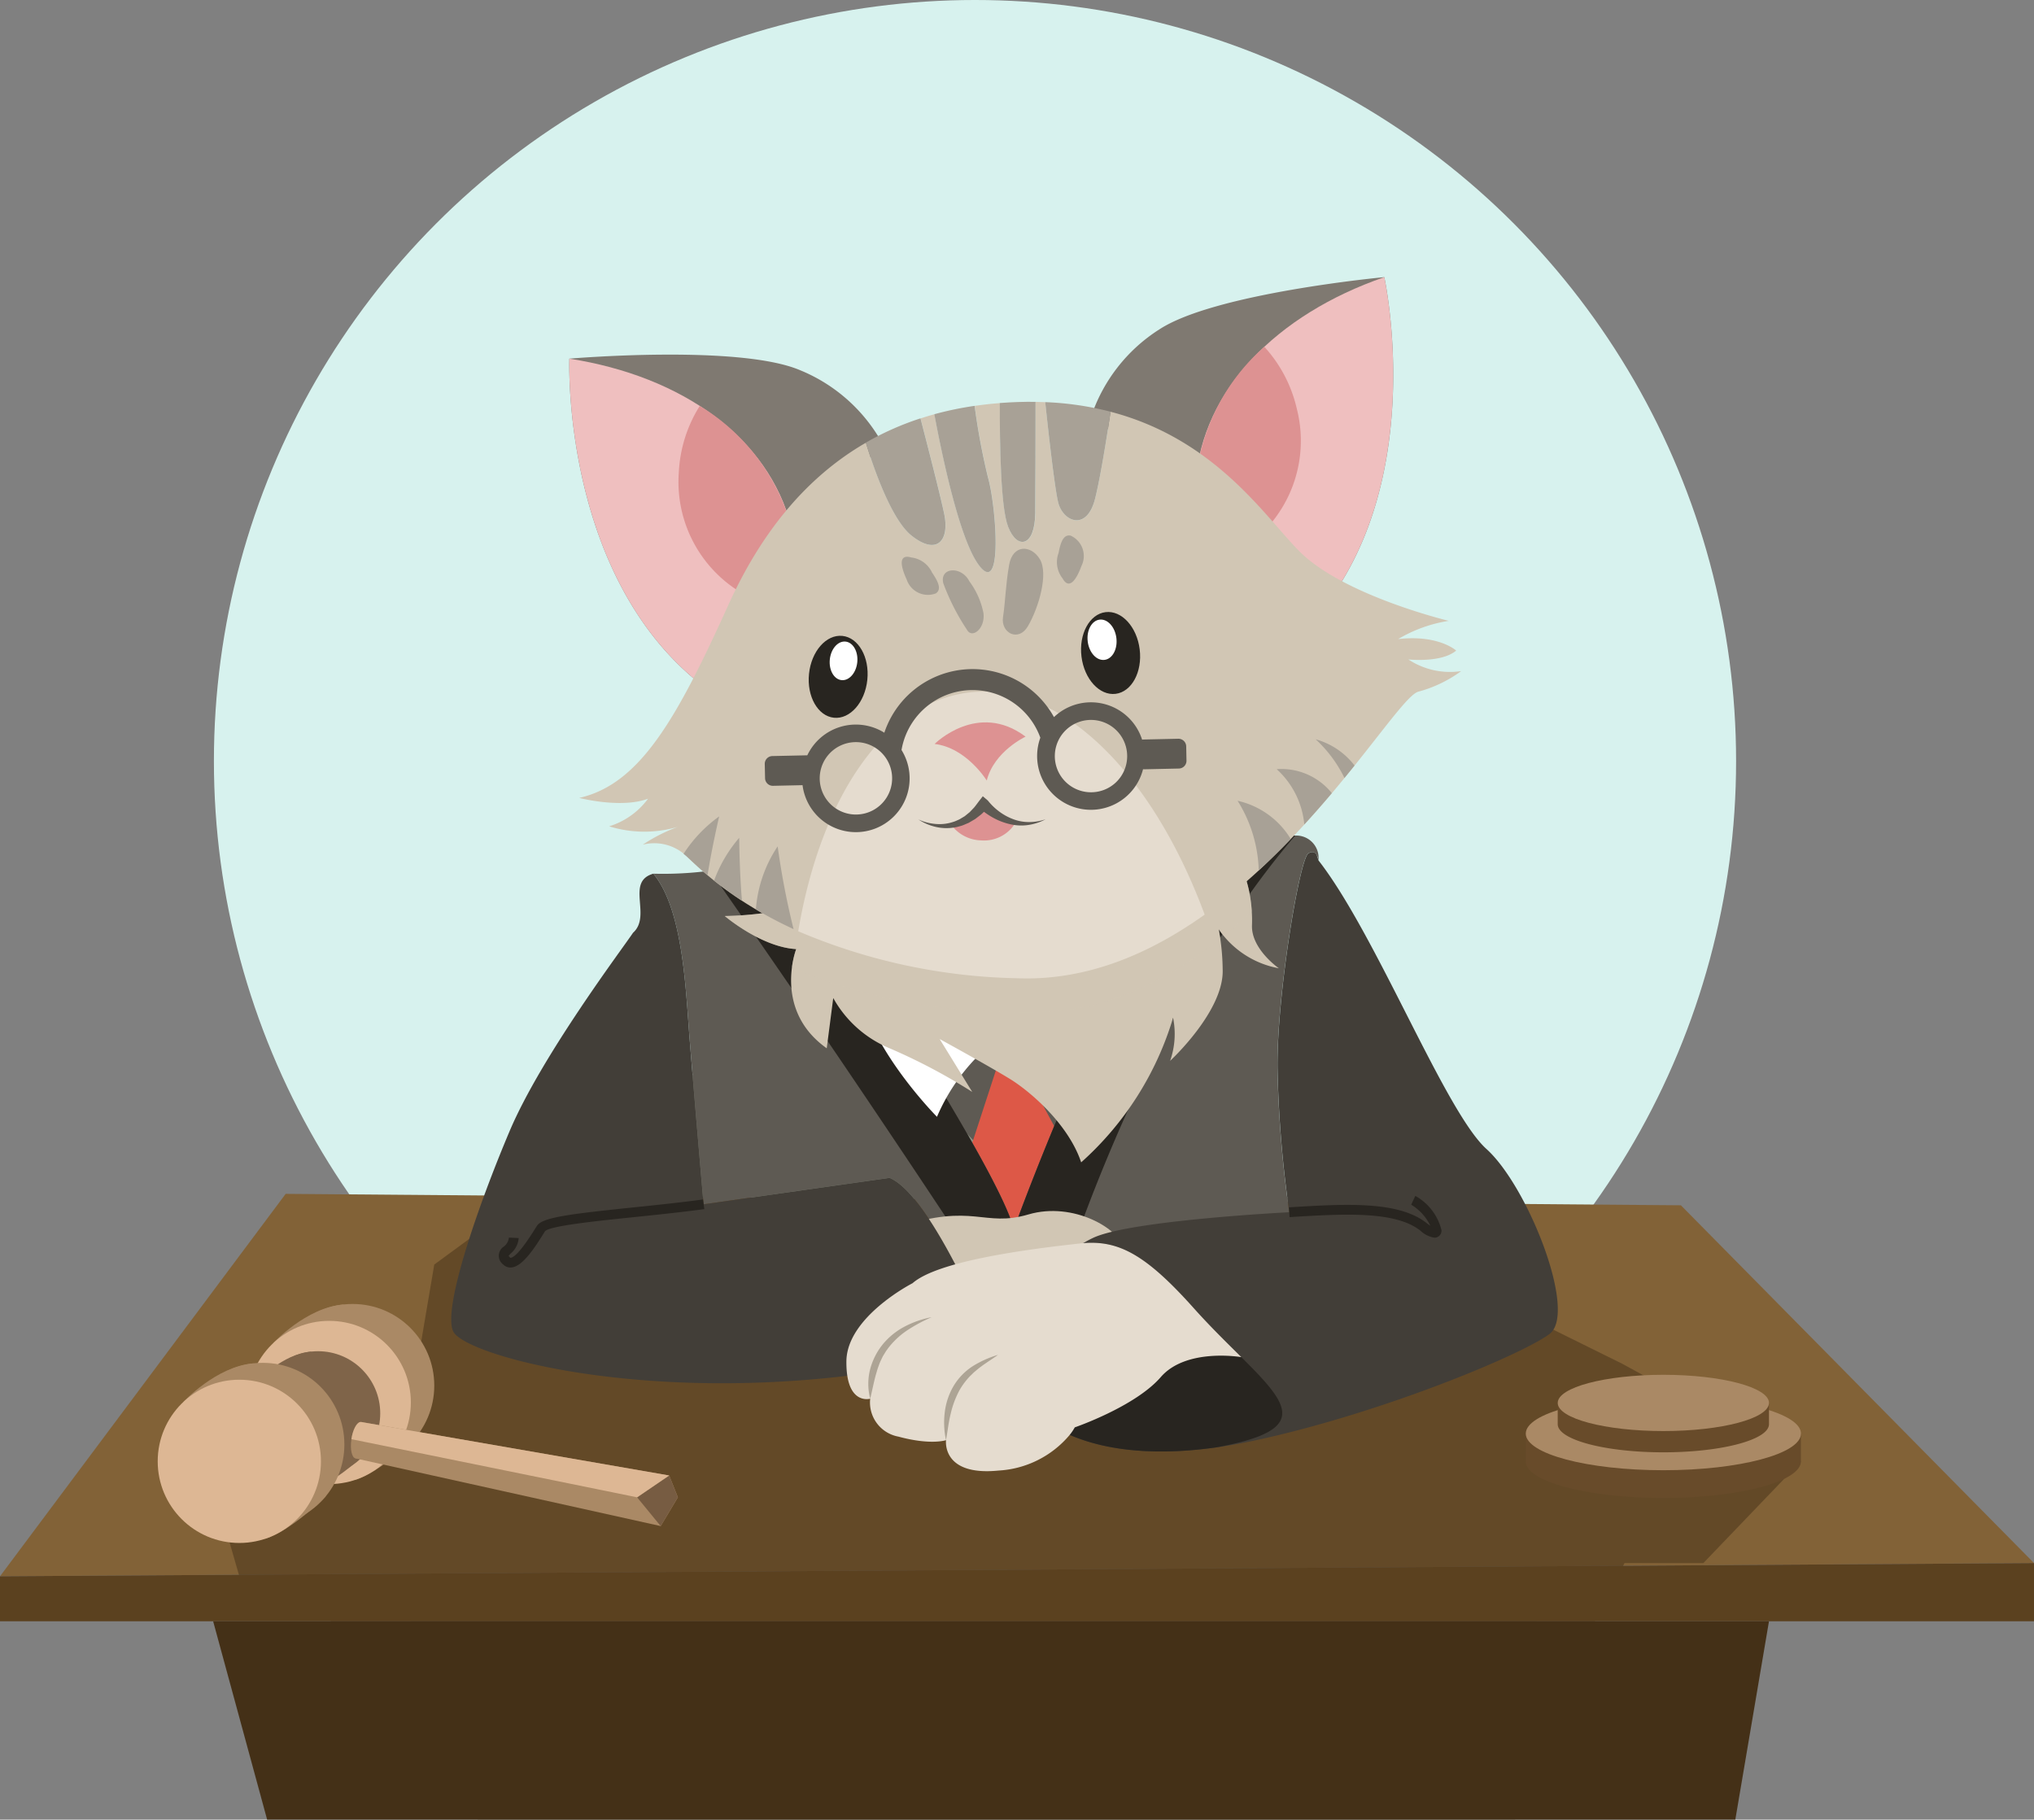 <svg xmlns="http://www.w3.org/2000/svg" width="187.295" height="167.557" viewBox="0 0 187.295 167.557"><rect x="0" y="0" width="187.295" height="167.557" fill="#808080" stroke="none"/><defs><style>.a{fill:#d7f2ee;}.b{fill:#826237;}.c{opacity:0.5;mix-blend-mode:multiply;isolation:isolate;}.d{fill:#443017;}.e{fill:#5b411f;}.f{fill:#684b2a;}.g{fill:#aa8965;}.h{fill:#ddb794;}.i{fill:#7f6449;}.j{fill:#775c42;}.k{fill:#5e5a53;}.l{fill:#dd5847;}.m{fill:#282520;}.n,.w{fill:#fff;}.o{fill:#d1c6b4;}.p{fill:#423e38;}.q{fill:#e5dccf;}.r{fill:#ada495;}.s{fill:#7f7971;}.t{fill:#efbfbf;}.u{fill:#dd9292;}.v{fill:#a8a196;}.w{stroke:#000;stroke-miterlimit:10;}</style></defs><g transform="translate(-680.664 -962.953)"><g transform="translate(700.361 962.953)"><circle class="a" cx="70.083" cy="70.083" r="70.083" transform="translate(0 0)"/></g><g transform="translate(680.664 1072.888)"><path class="b" d="M706.968,1281.569l128.476,1.052,32.515,32.945-187.295,1.218Z" transform="translate(-680.664 -1281.569)"/></g><g class="c" transform="translate(700.29 1051.598)"><path class="d" d="M755.753,1260.366l-18.206,7.615,2.412,8.389h7.516l.91,4.141h7.337l6.2,18.267h95.516l1.988-18.267h5.358l2.725-5.358h7.261l8.987-9.369L867.3,1256.8l-29.915-14.8-41.548-22.144-37.928,27.808Z" transform="translate(-737.547 -1219.865)"/></g><g transform="translate(680.664 1106.885)"><path class="e" d="M680.664,1381.318l187.295-1.218v5.358H680.664Z" transform="translate(-680.664 -1380.1)"/></g><g transform="translate(821.161 1089.549)"><g transform="translate(0 2.041)"><g transform="translate(0 2.553)"><path class="f" d="M1108.8,1343.99a42.165,42.165,0,0,0-16.548,0h-4.4v2.553c0,1.863,5.672,3.373,12.67,3.373s12.67-1.51,12.67-3.373v-2.553Z" transform="translate(-1087.858 -1343.17)"/></g><g transform="translate(0)"><ellipse class="g" cx="12.67" cy="3.373" rx="12.67" ry="3.373"/></g></g><g transform="translate(2.942 0)"><g transform="translate(0 1.96)"><path class="f" d="M1112.466,1336.166a32.388,32.388,0,0,0-12.706,0h-3.375v1.96c0,1.43,4.355,2.589,9.727,2.589s9.727-1.159,9.727-2.589v-1.96Z" transform="translate(-1096.386 -1335.537)"/></g><g transform="translate(0)"><ellipse class="g" cx="9.727" cy="2.59" rx="9.727" ry="2.59"/></g></g></g><g transform="translate(700.29 1112.243)"><path class="d" d="M737.547,1395.63l4.972,18.267H877.713l3.1-18.267Z" transform="translate(-737.547 -1395.63)"/></g><g transform="translate(695.186 1083.027)"><g transform="translate(8.278 0)"><g transform="translate(2.157)"><circle class="g" cx="7.516" cy="7.516" r="7.516"/></g><g transform="translate(2.358 0.049)"><path class="g" d="M753.578,1314.656s3.028-3.289,6.462-3.558l6.645,12.257s-3.241,3.218-5.579,3.9Z" transform="translate(-753.578 -1311.098)"/></g><g transform="translate(0 1.555)"><circle class="h" cx="7.516" cy="7.516" r="7.516"/></g></g><g transform="translate(9.047 4.351)"><circle class="i" cx="5.722" cy="5.722" r="5.722"/><g transform="translate(0.153 0.037)"><path class="i" d="M749.417,1326.382s2.3-2.5,4.919-2.709l5.059,9.331s-2.467,2.449-4.247,2.967Z" transform="translate(-749.417 -1323.673)"/></g></g><g transform="translate(0 5.42)"><g transform="translate(2.157)"><circle class="g" cx="7.516" cy="7.516" r="7.516"/></g><g transform="translate(2.358 0.049)"><path class="g" d="M729.586,1330.364s3.028-3.289,6.462-3.559l6.645,12.258s-3.241,3.217-5.579,3.9Z" transform="translate(-729.586 -1326.805)"/></g><g transform="translate(0 1.555)"><circle class="h" cx="7.516" cy="7.516" r="7.516"/></g></g><g transform="translate(17.585 10.772)"><ellipse class="g" cx="1.698" cy="0.655" rx="1.698" ry="0.655" transform="matrix(0.148, -0.989, 0.989, 0.148, 0, 3.358)"/></g><g transform="translate(18.232 10.868)"><path class="g" d="M776.1,1342.454l28.362,4.926.8,2.01-1.581,2.648-28.08-6.226Z" transform="translate(-775.595 -1342.454)"/></g><g transform="translate(44.143 15.794)"><path class="j" d="M850.691,1358.74l2.169,2.648,1.581-2.648-.8-2.01Z" transform="translate(-850.691 -1356.731)"/></g><g transform="translate(17.836 10.868)"><path class="h" d="M803.706,1347.38l-28.362-4.926h-.073c-.338.043-.7.717-.826,1.583l26.308,5.353Z" transform="translate(-774.445 -1342.454)"/></g></g><g transform="translate(762.454 1045.029)"><path class="k" d="M917.712,1211.215l2.845-5.7,11.485-4.688,8.487,2.314,5.845,9.583-10.031,11.241-7.888,2.8-8.334-8.646Z" transform="translate(-917.712 -1200.827)"/></g><g transform="translate(769.836 1060.555)"><path class="l" d="M939.1,1254.564l2.8-8.585,1.827-.152,4.323,8.037-3.075,9.407h-3.105Z" transform="translate(-939.105 -1245.827)"/></g><g transform="translate(770.444 1052.731)"><path class="l" d="M940.869,1229.27s1.528,2.253,2.469,2.649,2.54-.606,3.1-1a19.084,19.084,0,0,0,2.1-3.105l-1.248-3.044-3.069-1.614-3.067,1.279-.287,2.07Z" transform="translate(-940.869 -1223.15)"/></g><g transform="translate(740.822 1038.878)"><path class="k" d="M914.12,1184.017a9.362,9.362,0,0,1-4.269-1.016l-2.794,1c-8.2,6.787-18.84,36.241-18.84,36.241-1.71-6.5-20.565-34.5-20.565-34.5s-1.756.487-5.572,1.218a33.1,33.1,0,0,1-7.063.568c2.74,3.278,2.984,10.666,3.329,15.019.375,4.728,1.3,15.425,1.3,15.425l17.127-2.436c3.9,1.624,9.255,14.857,9.255,14.857a55.54,55.54,0,0,1-7.77,2.389l3.3,1.666,34.26-4.3-2.244-11.447a109.146,109.146,0,0,1-1.085-13.233c-.081-6.657,2.029-19.322,2.841-19.809s.934.65.934.65A2.056,2.056,0,0,0,914.12,1184.017Z" transform="translate(-855.017 -1183.001)"/></g><g transform="translate(746.048 1038.878)"><path class="m" d="M916.977,1184.005c-8.2,6.787-18.84,36.241-18.84,36.241-1.71-6.5-20.565-34.5-20.565-34.5s-1.756.487-5.572,1.218c-.633.121-1.247.216-1.837.293h0s6.646,9.444,14.745,21.472,12.12,18.3,12.12,18.3H901.9s7.51-25.919,22.144-43.008a9.362,9.362,0,0,1-4.269-1.016Z" transform="translate(-870.164 -1183.001)"/></g><g transform="translate(759.699 1048.059)"><path class="n" d="M923.014,1214.982s-.076,4.688-2.39,6.88a18.009,18.009,0,0,0-3.654,5.48s-9.316-9.377-6.819-15.527l5.176-2.206Z" transform="translate(-909.726 -1209.609)"/></g><g transform="translate(773.799 1049.717)"><path class="n" d="M950.814,1218.434s-.99,3.045,1.2,4.993a9.6,9.6,0,0,1,3.593,7.367s4.323-7.672,4.323-9.986-1.522-6.393-1.522-6.393l-4.2.853Z" transform="translate(-950.591 -1214.415)"/></g><g transform="translate(763.473 1074.468)"><path class="o" d="M920.664,1287.6c6.86-2.232,7.753.081,11.893-1.137s8.5,1.36,8.777,3.217-2.485,4.374-2.485,4.374l-15.315,2.679Z" transform="translate(-920.664 -1286.149)"/></g><g transform="translate(722.217 1043.405)"><path class="p" d="M819.7,1196.121c-2.588.741-.122,3.876-1.867,5.44-.974,1.461-8.443,11.366-11.366,18.267s-6.17,16.318-5.2,18.429,16.156,6.414,35.965,4.141a57.535,57.535,0,0,0,13.477-3.41s-5.358-13.233-9.255-14.857l-17.127,2.435s-.927-10.7-1.3-15.425C822.683,1206.787,822.439,1199.4,819.7,1196.121Z" transform="translate(-801.094 -1196.121)"/></g><g transform="translate(747.401 1039.448)"><path class="o" d="M899.6,1187.8c-3.593.365-9.6-4.355-18.084,3.674a30.962,30.962,0,0,1-7.428,1.035s3.349,2.862,6.576,3.044c0,0-2.175,5.6,2.81,9.134l.6-4.628a10.556,10.556,0,0,0,5.192,4.628,53.761,53.761,0,0,1,7.607,4.019l-3-4.871s4.567,2.5,6.485,3.684,5.388,4.2,6.545,7.672a28.989,28.989,0,0,0,8.464-13.311,7.471,7.471,0,0,1-.274,3.964s4.993-4.6,4.84-8.433a21.074,21.074,0,0,0-.365-3.684,8.569,8.569,0,0,0,5.541,3.593s-2.557-1.766-2.476-3.958-.406-6.941-4.059-8.4S899.6,1187.8,899.6,1187.8Z" transform="translate(-874.084 -1184.652)"/></g><g class="c" transform="translate(747.401 1039.448)"><path class="o" d="M922.612,1192.076c-.149-2.4-.992-5.9-4.038-7.121-3.653-1.461-18.977,2.842-18.977,2.842-3.593.365-9.6-4.355-18.084,3.674a30.962,30.962,0,0,1-7.428,1.035s3.349,2.862,6.576,3.044a8.011,8.011,0,0,0-.386,1.648c4.973,2.261,12.252,4.3,22.442,4.173,6.448-.078,12.145-2.928,17-6.788-.077-.525-.144-.859-.144-.859a6.953,6.953,0,0,0,.462.606C920.92,1193.607,921.78,1192.852,922.612,1192.076Z" transform="translate(-874.084 -1184.652)"/></g><g transform="translate(726.587 1073.405)"><path class="m" d="M814.838,1289.335a.941.941,0,0,1-.677-.288,1,1,0,0,1,.073-1.643,1.221,1.221,0,0,0,.466-.827l.9.045a2.07,2.07,0,0,1-.727,1.415,1.894,1.894,0,0,0-.2.22.728.728,0,0,0,.127.156c.028.028.036.027.059.024.423-.049,1.2-.98,2.311-2.768l.1-.16c.481-.771,2.793-1.077,8.79-1.7,2.151-.222,4.375-.452,6.512-.742l.12.888c-2.15.292-4.382.522-6.54.746-3.418.353-7.673.793-8.13,1.292l-.09.146c-.92,1.482-1.985,3.072-2.969,3.186A1.006,1.006,0,0,1,814.838,1289.335Z" transform="translate(-813.76 -1283.069)"/></g><g transform="translate(772.914 1041.417)"><path class="p" d="M992.654,1217.7c-3.816-3.435-10.148-19.753-15.466-26.572l-.172-.521c-.133-.216-.365-.367-.762-.129-.812.487-2.923,13.152-2.841,19.809a109.142,109.142,0,0,0,1.085,13.233s-14.562.731-18.053,2.354c-3.327,1.548-10.04,7.585-8.062,12.651a5.37,5.37,0,0,0,.349.74c3,5.2,10.473,7.8,22.164,5.362s24.968-7.948,27.566-9.9S996.469,1221.135,992.654,1217.7Z" transform="translate(-948.025 -1190.358)"/></g><g transform="translate(772.914 1077.392)"><path class="m" d="M965.68,1300.62c-4.411-4.932-6.894-6.219-10.145-5.967-3.491,2.076-8.963,7.526-7.152,12.163a5.377,5.377,0,0,0,.349.74c2.727,4.721,9.135,7.3,19.041,5.909h0C979.065,1311.393,972.378,1308.109,965.68,1300.62Z" transform="translate(-948.025 -1294.623)"/></g><g transform="translate(758.601 1077.392)"><path class="q" d="M938.512,1300.62c-4.411-4.932-6.894-6.219-10.145-5.967-5.382.578-13.419,1.664-15.733,3.694,0,0-6.048,3.085-6.089,7.185s2.192,3.45,2.192,3.45a3.192,3.192,0,0,0,2.6,3.491c3,.812,4.384.325,4.384.325s-.447,3.329,4.831,2.8a9.219,9.219,0,0,0,6.559-3.289,4.669,4.669,0,0,0,.464-.689s5.561-1.908,7.916-4.627,7.423-1.839,7.423-1.839h0C941.59,1303.841,940.052,1302.342,938.512,1300.62Z" transform="translate(-906.544 -1294.623)"/></g><g transform="translate(799.359 1073.078)"><path class="m" d="M1038.067,1285.964a2.393,2.393,0,0,1-1.3-.65c-2.343-1.836-7.058-1.548-12.047-1.245l-.054-.9c5.165-.314,10.043-.612,12.655,1.434.146.114.266.2.364.265a4.554,4.554,0,0,0-1.763-1.94l.377-.813a4.96,4.96,0,0,1,2.409,3.148.64.64,0,0,1-.645.7Z" transform="translate(-1024.67 -1282.119)"/></g><g transform="translate(760.619 1084.241)"><path class="r" d="M912.568,1321.984a5.43,5.43,0,0,1-.029-2.619,6.117,6.117,0,0,1,1.186-2.389,6.548,6.548,0,0,1,2.057-1.657,8.913,8.913,0,0,1,2.448-.844,14.749,14.749,0,0,0-2.235,1.2,7.275,7.275,0,0,0-1.789,1.676l-.179.246-.158.259c-.052.087-.108.171-.156.26l-.131.274a4.047,4.047,0,0,0-.232.561,5.93,5.93,0,0,0-.189.58C912.921,1320.312,912.781,1321.127,912.568,1321.984Z" transform="translate(-912.393 -1314.474)"/></g><g transform="translate(767.601 1087.712)"><path class="r" d="M932.8,1332.387a7.711,7.711,0,0,1-.118-2.525,6.255,6.255,0,0,1,.809-2.449,5.575,5.575,0,0,1,1.8-1.854,9.521,9.521,0,0,1,2.3-1.026c-.68.492-1.4.911-2.006,1.433l-.229.193-.212.209a4.835,4.835,0,0,0-.406.428,6.807,6.807,0,0,0-.675.957,8.53,8.53,0,0,0-.831,2.211C933.032,1330.743,932.956,1331.556,932.8,1332.387Z" transform="translate(-932.628 -1324.533)"/></g><g transform="translate(733.083 988.473)"><g transform="translate(0 7.137)"><path class="s" d="M861.538,1066a15.235,15.235,0,0,0-7.7-6.969c-5.652-2.4-21.244-1.062-21.244-1.062s-.762,20.121,12.391,30.207L852.359,1074Z" transform="translate(-832.586 -1057.6)"/></g><g transform="translate(0 7.507)"><path class="t" d="M844.985,1088.881l7.374-14.182.668-.582c-2.108-8.167-10.01-13.821-20.433-15.444C832.594,1058.674,831.833,1078.8,844.985,1088.881Z" transform="translate(-832.586 -1058.674)"/></g><g transform="translate(10.069 11.858)"><path class="u" d="M863.716,1071.282a12.635,12.635,0,0,0-1.93,6.149,11.882,11.882,0,0,0,6.579,11.5l3.108-5.977.668-.582A18.856,18.856,0,0,0,863.716,1071.282Z" transform="translate(-861.769 -1071.282)"/></g><g transform="translate(47.991)"><path class="s" d="M971.674,1049.954a15.238,15.238,0,0,1,6.341-8.224c5.137-3.361,20.718-4.814,20.718-4.814s4.32,19.667-6.834,31.927l-9.773-12.648Z" transform="translate(-971.674 -1036.916)"/></g><g transform="translate(57.681)"><path class="t" d="M1010.294,1068.843l-9.773-12.648-.761-.454c.625-8.412,7.4-15.378,17.369-18.824C1017.129,1036.916,1021.448,1056.583,1010.294,1068.843Z" transform="translate(-999.76 -1036.916)"/></g><g transform="translate(57.681 6.412)"><path class="u" d="M1006.083,1055.5a12.637,12.637,0,0,1,2.991,5.709,11.883,11.883,0,0,1-4.433,12.489l-4.119-5.331-.761-.454A18.855,18.855,0,0,1,1006.083,1055.5Z" transform="translate(-999.76 -1055.499)"/></g><g transform="translate(0.914 11.484)"><path class="o" d="M911.589,1093.92s3.032.334,4.4-.817c0,0-1.6-1.482-5.342-1.06a13.061,13.061,0,0,1,4.656-1.678s-9.619-2.309-13.7-6.354c-3.109-3.078-7.669-10.346-17.436-12.9-.344,2.312-.923,5.969-1.42,7.98-.764,3.092-2.952,2.129-3.394.4-.346-1.356-.957-6.92-1.2-9.261-.292-.012-.587-.022-.886-.026,0,2.762-.008,8.048-.031,10.279-.032,3.087-1.672,3.371-2.5,1.216-.7-1.818-.761-7.653-.764-11.386-.219.017-.439.035-.662.056-.562.053-1.112.124-1.655.2a62.863,62.863,0,0,0,1.234,6.606c.727,2.518,1.432,11.2-.888,8-1.795-2.48-3.415-10.387-4.056-13.837-.432.119-.856.25-1.276.387.608,2.333,1.826,7.058,2.189,8.823.491,2.382-.64,3.87-3.025,1.963-1.924-1.539-3.616-6.638-4.2-8.549-5.576,3.223-9.694,8.382-12.664,14.941-4.751,10.493-8.141,16.5-13.731,17.766,0,0,3.852,1.005,6.337.073a7.02,7.02,0,0,1-3.582,2.544,10.939,10.939,0,0,0,6.318.051,15.425,15.425,0,0,0-3.222,1.638,4.292,4.292,0,0,1,4.119,1.151c2.01,1.868,10.393,10.4,30.413,11.152s34.136-25.546,36.861-26.385a11.863,11.863,0,0,0,3.967-1.9A6.952,6.952,0,0,1,911.589,1093.92Z" transform="translate(-835.234 -1070.199)"/></g><g transform="translate(27.308 13.009)"><path class="v" d="M915.929,1085.4c2.384,1.907,3.515.419,3.025-1.963-.364-1.764-1.582-6.489-2.189-8.823a26.454,26.454,0,0,0-5.033,2.236C912.314,1078.767,914.006,1083.865,915.929,1085.4Z" transform="translate(-911.732 -1074.619)"/></g><g transform="translate(43.824 11.51)"><path class="v" d="M964.2,1079.137c.5-2.011,1.077-5.668,1.42-7.98a28.383,28.383,0,0,0-6.018-.882c.247,2.341.858,7.906,1.2,9.261C961.245,1081.265,963.432,1082.228,964.2,1079.137Z" transform="translate(-959.598 -1070.275)"/></g><g transform="translate(33.617 11.853)"><path class="v" d="M934.958,1077.874a62.847,62.847,0,0,1-1.234-6.606,30.5,30.5,0,0,0-3.71.77c.641,3.45,2.261,11.357,4.056,13.837C936.39,1089.08,935.686,1080.393,934.958,1077.874Z" transform="translate(-930.015 -1071.268)"/></g><g transform="translate(39.643 11.48)"><path class="v" d="M950.744,1080.471c.023-2.231.03-7.517.031-10.279q-1.577-.023-3.294.109c0,3.733.066,9.568.764,11.386C949.072,1083.842,950.712,1083.559,950.744,1080.471Z" transform="translate(-947.481 -1070.189)"/></g><g transform="translate(34.399 27.002)"><path class="v" d="M934.728,1116.183c-.733-1.445-2.768-1.3-2.4.185a20.586,20.586,0,0,0,2.178,4.275c.465.857,1.691-.1,1.519-1.53A7.268,7.268,0,0,0,934.728,1116.183Z" transform="translate(-932.283 -1115.174)"/></g><g transform="translate(39.922 25.011)"><path class="v" d="M950.6,1116.534c1-1.708,1.91-4.842,1.095-6.177s-2.493-1.365-2.824.524-.34,3.345-.564,4.811S949.732,1118.025,950.6,1116.534Z" transform="translate(-948.288 -1109.403)"/></g><g transform="translate(44.922 23.784)"><path class="v" d="M962.914,1107.466c.188-.984.452-1.74,1.115-1.6a2.058,2.058,0,0,1,.988,2.805c-.564,1.526-1.2,2.1-1.733,1.133A2.418,2.418,0,0,1,962.914,1107.466Z" transform="translate(-962.781 -1105.847)"/></g><g transform="translate(30.616 25.751)"><path class="v" d="M924.11,1113c.563.828.911,1.55.345,1.922a2.058,2.058,0,0,1-2.682-1.285c-.681-1.478-.638-2.338.424-2.026A2.418,2.418,0,0,1,924.11,1113Z" transform="translate(-921.32 -1111.548)"/></g><g transform="translate(10.525 49.661)"><path class="v" d="M863.091,1184.288c.119.093.239.193.358.3.378.352.983.94,1.848,1.667.429-2.678,1.074-5.415,1.074-5.415A12.723,12.723,0,0,0,863.091,1184.288Z" transform="translate(-863.091 -1180.844)"/></g><g transform="translate(13.334 51.629)"><path class="v" d="M871.232,1190.488c.71.568,1.561,1.2,2.567,1.852-.234-2.785-.252-5.792-.252-5.792A12.8,12.8,0,0,0,871.232,1190.488Z" transform="translate(-871.232 -1186.549)"/></g><g transform="translate(17.184 52.416)"><path class="v" d="M882.388,1194.632a38.234,38.234,0,0,0,3.471,1.819,72.4,72.4,0,0,1-1.465-7.62A12.029,12.029,0,0,0,882.388,1194.632Z" transform="translate(-882.388 -1188.831)"/></g><g transform="translate(21.084 38.163)"><path class="q" d="M893.693,1169.59a53.971,53.971,0,0,0,20.212,4.328c6.4.242,12.2-2.285,17.214-5.86-4.821-13.01-13.247-21.492-21.722-20.452C901.571,1148.566,895.747,1157.39,893.693,1169.59Z" transform="translate(-893.693 -1147.52)"/></g><g transform="translate(46.704 30.52)"><ellipse class="m" cx="2.699" cy="3.788" rx="2.699" ry="3.788" transform="matrix(0.993, -0.122, 0.122, 0.993, 0, 0.657)"/></g><g transform="translate(47.513 31.377)"><ellipse class="n" cx="1.329" cy="1.866" rx="1.329" ry="1.866" transform="matrix(0.993, -0.122, 0.122, 0.993, 0, 0.323)"/></g><g transform="translate(21.688 32.759)"><ellipse class="m" cx="3.788" cy="2.699" rx="3.788" ry="2.699" transform="translate(0 7.536) rotate(-84.114)"/></g><g transform="translate(23.809 33.429)"><ellipse class="n" cx="1.784" cy="1.271" rx="1.784" ry="1.271" transform="translate(0 3.549) rotate(-84.114)"/></g><g transform="translate(33.642 40.999)"><path class="u" d="M930.088,1157.727s3.966-3.983,8.378-.673c0,0-2.9,1.345-3.577,4.041C934.889,1161.095,933.022,1158.069,930.088,1157.727Z" transform="translate(-930.088 -1155.74)"/></g><g transform="translate(61.54 48.218)"><path class="v" d="M1010.944,1176.662a12.707,12.707,0,0,1,1.948,6.412c1.028-.948,2.011-1.92,2.946-2.895A7.686,7.686,0,0,0,1010.944,1176.662Z" transform="translate(-1010.944 -1176.662)"/></g><g transform="translate(65.14 45.293)"><path class="v" d="M1021.378,1168.2a7.82,7.82,0,0,1,2.543,5.093c.894-.976,1.74-1.944,2.535-2.885A5.948,5.948,0,0,0,1021.378,1168.2Z" transform="translate(-1021.378 -1168.185)"/></g><g transform="translate(68.732 42.558)"><path class="v" d="M1031.788,1160.258a11.953,11.953,0,0,1,2.649,3.56q.479-.585.929-1.146A6.788,6.788,0,0,0,1031.788,1160.258Z" transform="translate(-1031.788 -1160.258)"/></g><g transform="translate(64.959 22.733)"><path class="w" d="M1020.853,1102.8" transform="translate(-1020.853 -1102.802)"/></g><g transform="translate(18.012 36.094)"><path class="k" d="M923.586,1148.639a.715.715,0,0,0-.731-.7l-3.2.069a.708.708,0,0,0-.129.016,4.943,4.943,0,0,0-8.116-2.079,8.565,8.565,0,0,0-15.621,1.438,4.949,4.949,0,0,0-7.092,2.08h-.018l-3.2.069a.715.715,0,0,0-.7.731l.028,1.309a.715.715,0,0,0,.731.7l2.72-.059a4.95,4.95,0,1,0,9.114-3.238,6.635,6.635,0,0,1,12.783-1.132,4.952,4.952,0,1,0,9.457,2.9.726.726,0,0,0,.1.008l3.2-.07a.715.715,0,0,0,.7-.731Zm-30.576,6.274a3.334,3.334,0,1,1,2.989-1.561A3.33,3.33,0,0,1,893.01,1154.912Zm21.643-2.05a3.331,3.331,0,1,1,3.493-3.16A3.319,3.319,0,0,1,914.653,1152.862Z" transform="translate(-884.789 -1141.526)"/></g><g transform="translate(35.196 48.533)"><path class="u" d="M937.552,1177.575a4.912,4.912,0,0,1-2.96,1.932,3.524,3.524,0,0,0,2.712,1.4,3.384,3.384,0,0,0,3.193-1.643A5.9,5.9,0,0,1,937.552,1177.575Z" transform="translate(-934.591 -1177.575)"/></g><g transform="translate(32.152 47.798)"><path class="k" d="M925.769,1177.588a4.66,4.66,0,0,0,1.611.415,3.951,3.951,0,0,0,1.6-.193,2.32,2.32,0,0,0,.368-.146,2,2,0,0,0,.351-.178l.333-.2.305-.248.151-.122.136-.143.27-.282c.169-.2.32-.42.479-.625l.322-.414.468.395h0a5.529,5.529,0,0,0,1.03,1,5.174,5.174,0,0,0,1.292.71,4.056,4.056,0,0,0,1.471.269,4.794,4.794,0,0,0,1.522-.253,4.925,4.925,0,0,1-1.5.509,4.42,4.42,0,0,1-1.628-.029,5.826,5.826,0,0,1-1.563-.55,6.856,6.856,0,0,1-.717-.431,5.3,5.3,0,0,1-.679-.541h0l.79-.019c-.22.212-.427.43-.655.628l-.362.278-.18.137-.2.117-.393.228-.42.178a2.472,2.472,0,0,1-.43.142,2.785,2.785,0,0,1-.439.1,4.342,4.342,0,0,1-1.758-.052A4.794,4.794,0,0,1,925.769,1177.588Z" transform="translate(-925.769 -1175.447)"/></g></g></g></svg>